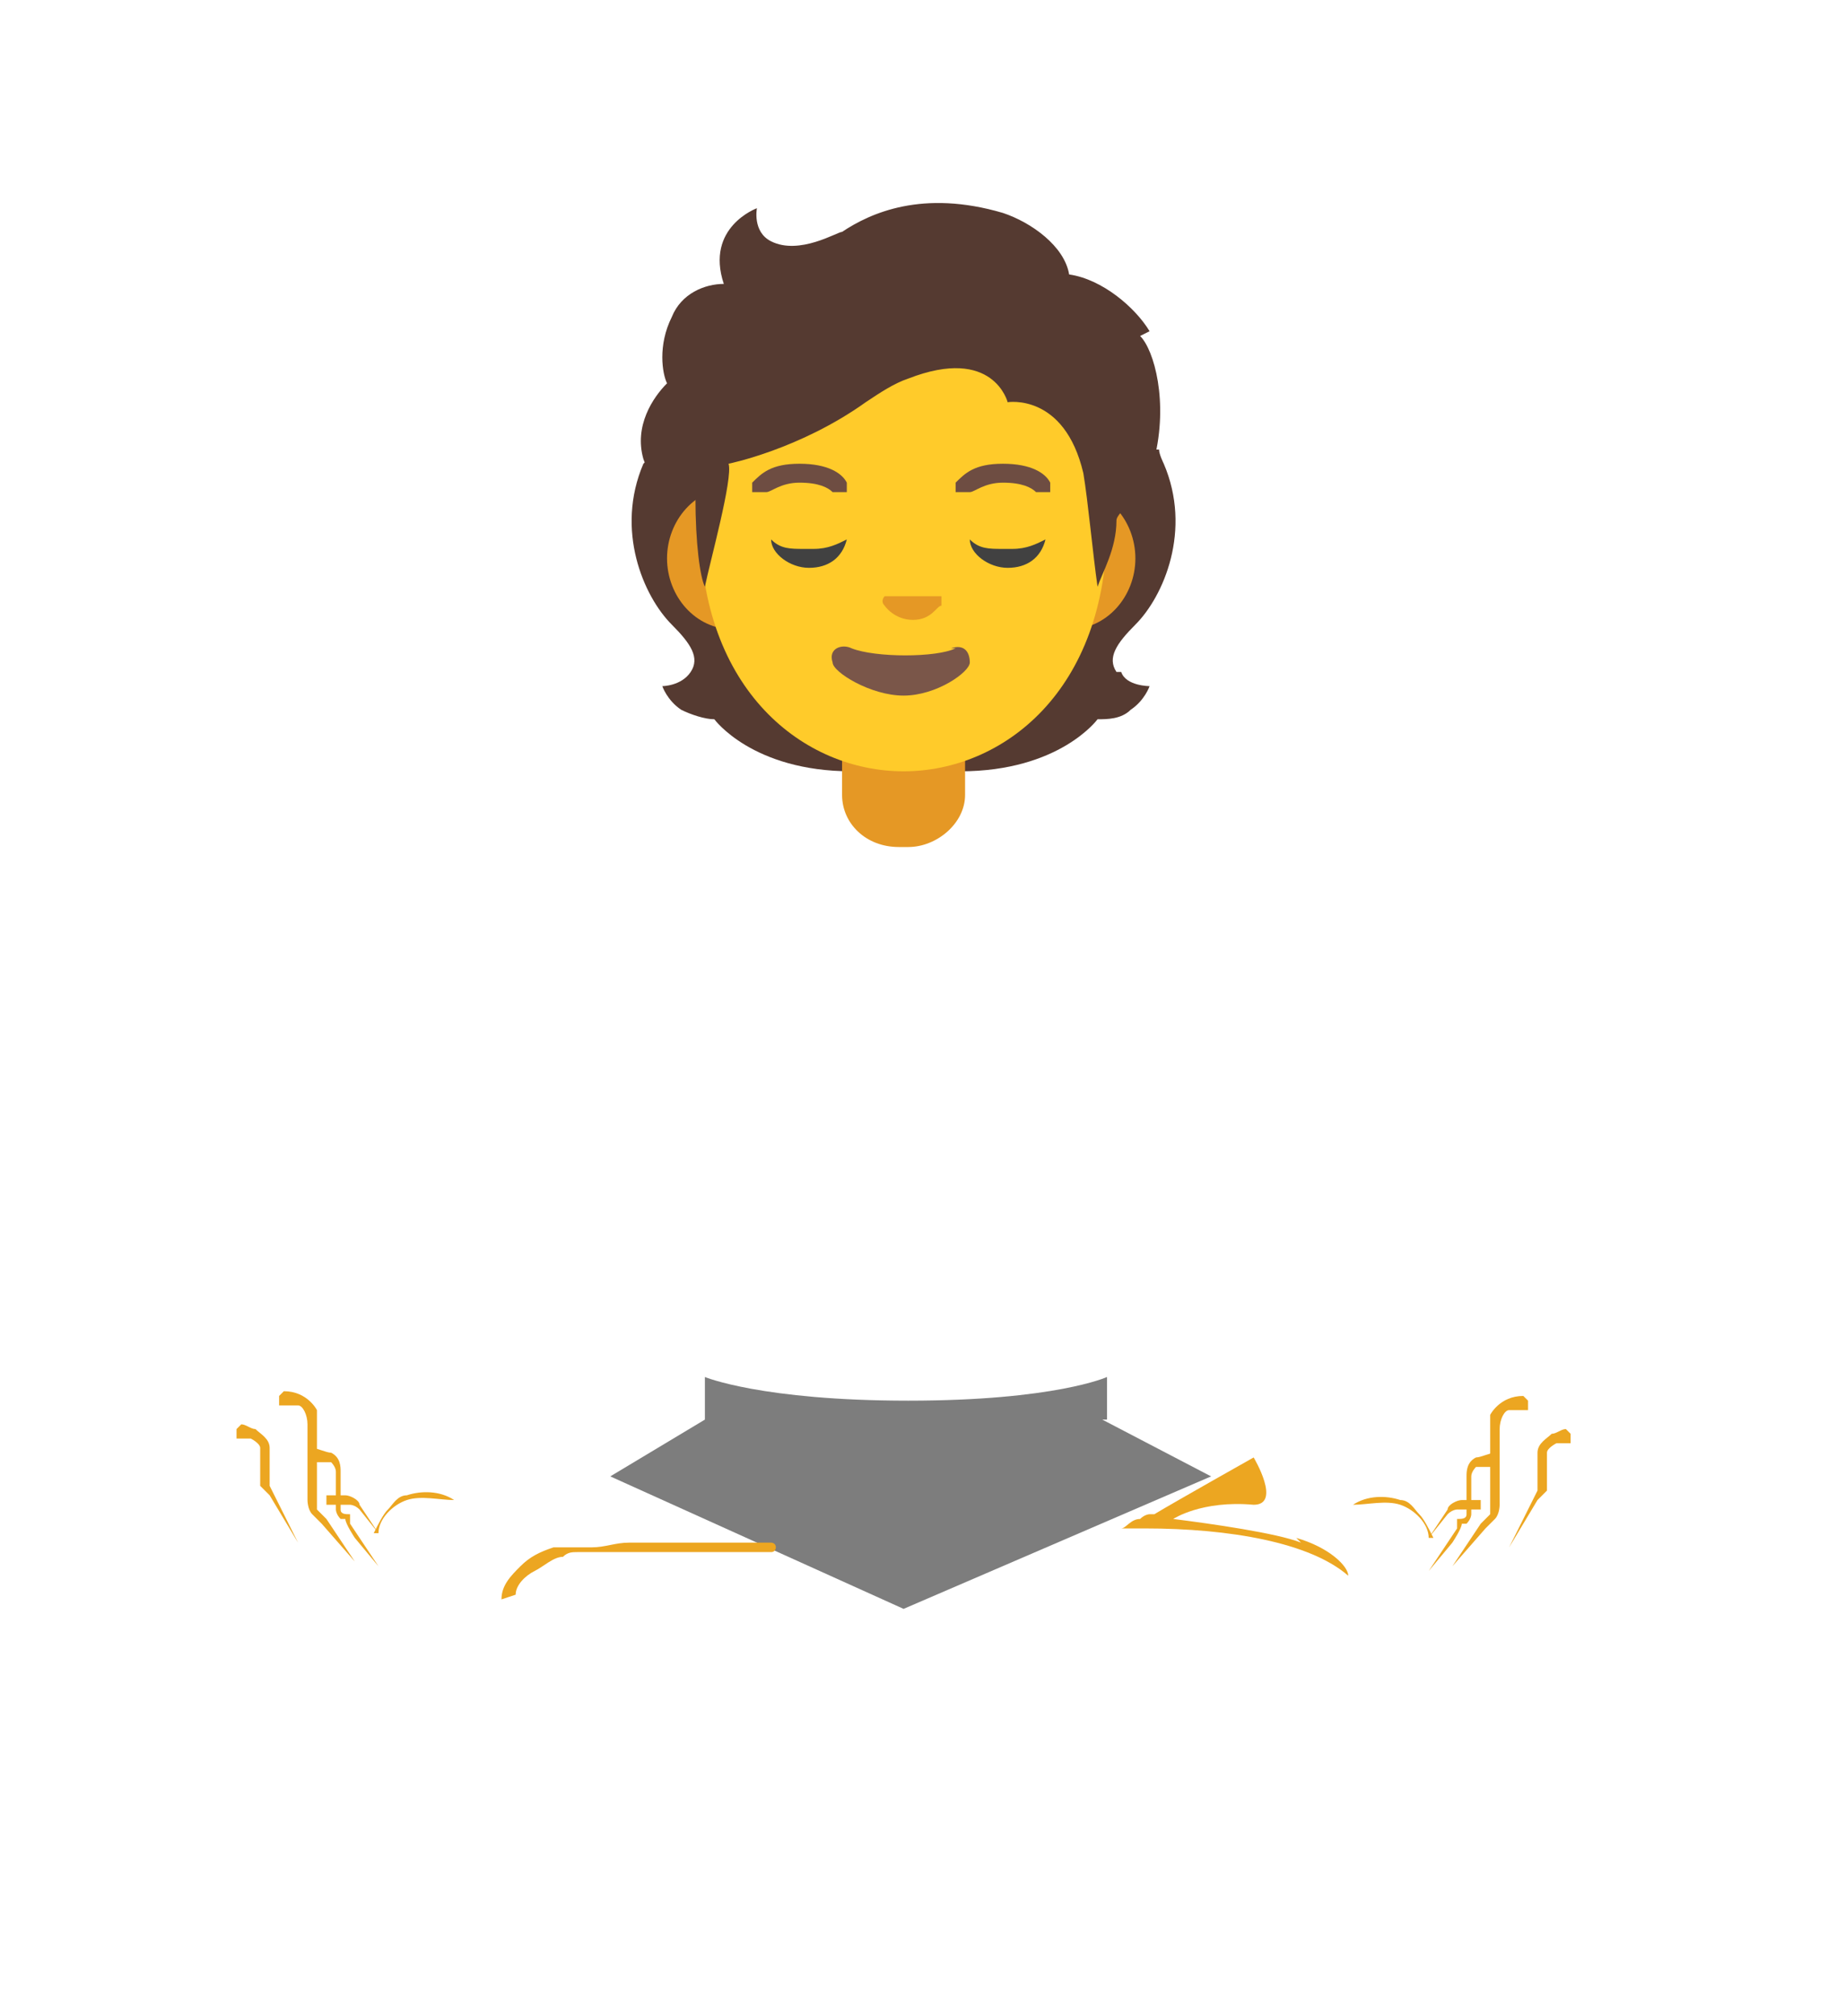 <?xml version="1.0" encoding="UTF-8"?>
<svg id="Layer_1" xmlns="http://www.w3.org/2000/svg" xmlns:xlink="http://www.w3.org/1999/xlink" version="1.1" viewBox="0 0 39 42.6">
  <!-- Generator: Adobe Illustrator 29.3.0, SVG Export Plug-In . SVG Version: 2.1.0 Build 146)  -->
  <defs>
    <style>
      .st0 {
        mask: url(#mask);
      }

      .st1 {
        filter: url(#luminosity-noclip);
      }

      .st2 {
        filter: url(#luminosity-noclip12);
      }

      .st3 {
        filter: url(#luminosity-noclip14);
      }

      .st4 {
        filter: url(#luminosity-noclip16);
      }

      .st5 {
        filter: url(#luminosity-noclip18);
      }

      .st6 {
        filter: url(#luminosity-noclip10);
      }

      .st7 {
        filter: url(#luminosity-noclip20);
      }

      .st8 {
        filter: url(#luminosity-noclip22);
      }

      .st9 {
        filter: url(#luminosity-noclip26);
      }

      .st10 {
        filter: url(#luminosity-noclip28);
      }

      .st11 {
        filter: url(#luminosity-noclip24);
      }

      .st12 {
        filter: url(#luminosity-noclip30);
      }

      .st13 {
        filter: url(#luminosity-noclip6);
      }

      .st14 {
        filter: url(#luminosity-noclip2);
      }

      .st15 {
        filter: url(#luminosity-noclip4);
      }

      .st16 {
        filter: url(#luminosity-noclip8);
      }

      .st17 {
        fill: #6e4d42;
      }

      .st18 {
        fill: url(#_É_πÌÚ_·ÂÁ_Ì_Á_Ë_1442);
      }

      .st18, .st19, .st20, .st21, .st22, .st23, .st24, .st25, .st26, .st27, .st28, .st29, .st30, .st31, .st32, .st33 {
        mix-blend-mode: multiply;
      }

      .st19 {
        fill: url(#_É_πÌÚ_·ÂÁ_Ì_Á_Ë_1444);
      }

      .st20 {
        fill: url(#_É_πÌÚ_·ÂÁ_Ì_Á_Ë_1435);
      }

      .st21 {
        fill: url(#_É_πÌÚ_·ÂÁ_Ì_Á_Ë_1434);
      }

      .st22 {
        fill: url(#_É_πÌÚ_·ÂÁ_Ì_Á_Ë_1433);
      }

      .st23 {
        fill: url(#_É_πÌÚ_·ÂÁ_Ì_Á_Ë_1225);
      }

      .st24 {
        fill: url(#_É_πÌÚ_·ÂÁ_Ì_Á_Ë_1227);
      }

      .st25 {
        fill: url(#_É_πÌÚ_·ÂÁ_Ì_Á_Ë_1228);
      }

      .st26 {
        fill: url(#_É_πÌÚ_·ÂÁ_Ì_Á_Ë_1229);
      }

      .st27 {
        fill: url(#_É_πÌÚ_·ÂÁ_Ì_Á_Ë_1226);
      }

      .st34 {
        mask: url(#mask-2);
      }

      .st35 {
        mask: url(#mask-3);
      }

      .st36 {
        mask: url(#mask-4);
      }

      .st37 {
        mask: url(#mask-5);
      }

      .st38 {
        mask: url(#mask-7);
      }

      .st39 {
        mask: url(#mask-6);
      }

      .st40 {
        mask: url(#mask-1);
      }

      .st41 {
        mask: url(#mask-9);
      }

      .st42 {
        mask: url(#mask-8);
      }

      .st43 {
        fill: #553a31;
      }

      .st44 {
        fill: #ffcb2a;
      }

      .st45 {
        fill: #7a5649;
      }

      .st46 {
        fill: #7d7d7d;
      }

      .st47 {
        fill: #eca621;
      }

      .st28 {
        fill: url(#_É_πÌÚ_·ÂÁ_Ì_Á_Ë_12281);
      }

      .st29 {
        fill: url(#_É_πÌÚ_·ÂÁ_Ì_Á_Ë_14331);
      }

      .st30 {
        fill: url(#_É_πÌÚ_·ÂÁ_Ì_Á_Ë_14341);
      }

      .st31 {
        fill: url(#_É_πÌÚ_·ÂÁ_Ì_Á_Ë_14351);
      }

      .st32 {
        fill: url(#_É_πÌÚ_·ÂÁ_Ì_Á_Ë_14441);
      }

      .st33 {
        fill: url(#_É_πÌÚ_·ÂÁ_Ì_Á_Ë_14421);
      }

      .st48 {
        fill: #414141;
      }

      .st49 {
        fill: #e59825;
      }

      .st50 {
        fill: url(#_É_πÌÚ_·ÂÁ_Ì_Á_Ë_791);
      }

      .st51 {
        fill: url(#_É_πÌÚ_·ÂÁ_Ì_Á_Ë_581);
      }

      .st52 {
        fill: url(#_É_πÌÚ_·ÂÁ_Ì_Á_Ë_601);
      }

      .st53 {
        fill: url(#_É_πÌÚ_·ÂÁ_Ì_Á_Ë_591);
      }

      .st54 {
        fill: url(#_É_πÌÚ_·ÂÁ_Ì_Á_Ë_511);
      }

      .st55 {
        fill: url(#_É_πÌÚ_·ÂÁ_Ì_Á_Ë_512);
      }

      .st56 {
        fill: url(#_É_πÌÚ_·ÂÁ_Ì_Á_Ë_507);
      }

      .st57 {
        fill: url(#_É_πÌÚ_·ÂÁ_Ì_Á_Ë_508);
      }

      .st58 {
        fill: url(#_É_πÌÚ_·ÂÁ_Ì_Á_Ë_509);
      }

      .st59 {
        fill: url(#_É_πÌÚ_·ÂÁ_Ì_Á_Ë_470);
      }

      .st60 {
        fill: url(#_É_πÌÚ_·ÂÁ_Ì_Á_Ë_60);
      }

      .st61 {
        fill: url(#_É_πÌÚ_·ÂÁ_Ì_Á_Ë_49);
      }

      .st62 {
        fill: url(#_É_πÌÚ_·ÂÁ_Ì_Á_Ë_48);
      }

      .st63 {
        fill: url(#_É_πÌÚ_·ÂÁ_Ì_Á_Ë_58);
      }

      .st64 {
        fill: url(#_É_πÌÚ_·ÂÁ_Ì_Á_Ë_59);
      }

      .st65 {
        fill: url(#_É_πÌÚ_·ÂÁ_Ì_Á_Ë_50);
      }

      .st66 {
        fill: url(#_É_πÌÚ_·ÂÁ_Ì_Á_Ë_52);
      }

      .st67 {
        fill: url(#_É_πÌÚ_·ÂÁ_Ì_Á_Ë_51);
      }

      .st68 {
        fill: url(#_É_πÌÚ_·ÂÁ_Ì_Á_Ë_5071);
      }

      .st69 {
        fill: url(#_É_πÌÚ_·ÂÁ_Ì_Á_Ë_4702);
      }

      .st70 {
        fill: url(#_É_πÌÚ_·ÂÁ_Ì_Á_Ë_4704);
      }

      .st71 {
        fill: url(#_É_πÌÚ_·ÂÁ_Ì_Á_Ë_4705);
      }

      .st72 {
        fill: url(#_É_πÌÚ_·ÂÁ_Ì_Á_Ë_4703);
      }

      .st73 {
        fill: url(#_É_πÌÚ_·ÂÁ_Ì_Á_Ë_4701);
      }

      .st74 {
        mask: url(#mask-31);
      }

      .st75 {
        mask: url(#mask-30);
      }

      .st76 {
        mask: url(#mask-10);
      }

      .st77 {
        mask: url(#mask-14);
      }

      .st78 {
        mask: url(#mask-18);
      }

      .st79 {
        mask: url(#mask-11);
      }

      .st80 {
        mask: url(#mask-16);
      }

      .st81 {
        mask: url(#mask-13);
      }

      .st82 {
        mask: url(#mask-19);
      }

      .st83 {
        mask: url(#mask-12);
      }

      .st84 {
        mask: url(#mask-17);
      }

      .st85 {
        mask: url(#mask-15);
      }

      .st86 {
        mask: url(#mask-22);
      }

      .st87 {
        mask: url(#mask-21);
      }

      .st88 {
        mask: url(#mask-20);
      }

      .st89 {
        mask: url(#mask-25);
      }

      .st90 {
        mask: url(#mask-24);
      }

      .st91 {
        mask: url(#mask-23);
      }

      .st92 {
        mask: url(#mask-28);
      }

      .st93 {
        mask: url(#mask-29);
      }

      .st94 {
        mask: url(#mask-26);
      }

      .st95 {
        mask: url(#mask-27);
      }
    </style>
    <linearGradient id="_É_πÌÚ_·ÂÁ_Ì_Á_Ë_470" data-name="É‡‰¥πÌÚ ·ÂÁ Ì‡Á‚Ë 470" x1="-23988.5" y1="26346.8" x2="-23988.5" y2="26475.7" gradientTransform="translate(-2223.9 -2450.8) rotate(-180) scale(0 0)" gradientUnits="userSpaceOnUse">
      <stop offset="0" stop-color="#fcb316"/>
      <stop offset=".5" stop-color="#ffcb2a"/>
    </linearGradient>
    <linearGradient id="_É_πÌÚ_·ÂÁ_Ì_Á_Ë_4701" data-name="É‡‰¥πÌÚ ·ÂÁ Ì‡Á‚Ë 470" x1="20199" y1="26346.8" x2="20199" y2="26475.7" gradientTransform="translate(-1882.8 -2450.8) scale(0)" xlink:href="#_É_πÌÚ_·ÂÁ_Ì_Á_Ë_470"/>
    <linearGradient id="_É_πÌÚ_·ÂÁ_Ì_Á_Ë_791" data-name="É‡‰¥πÌÚ ·ÂÁ Ì‡Á‚Ë 791" x1="20276.2" y1="26302.2" x2="20276.2" y2="26441.4" gradientTransform="translate(-1882.8 -2450.8) scale(0)" gradientUnits="userSpaceOnUse">
      <stop offset="0" stop-color="#f78c22"/>
      <stop offset="1" stop-color="#ed6e24"/>
    </linearGradient>
    <linearGradient id="_É_πÌÚ_·ÂÁ_Ì_Á_Ë_512" data-name="É‡‰¥πÌÚ ·ÂÁ Ì‡Á‚Ë 512" x1="20240.7" y1="26513" x2="20240.7" y2="26443.2" gradientTransform="translate(-1882.8 -2450.8) scale(0)" gradientUnits="userSpaceOnUse">
      <stop offset="0" stop-color="#fcb316"/>
      <stop offset=".4" stop-color="#ffcb2a"/>
    </linearGradient>
    <filter id="luminosity-noclip" x="6.9" y="31.4" width="4.1" height="2.2" color-interpolation-filters="sRGB" filterUnits="userSpaceOnUse">
      <feFlood flood-color="#fff" result="bg"/>
      <feBlend in="SourceGraphic" in2="bg"/>
    </filter>
    <filter id="luminosity-noclip1" x="6.9" y="-8490" width="4.1" height="32766" color-interpolation-filters="sRGB" filterUnits="userSpaceOnUse">
      <feFlood flood-color="#fff" result="bg"/>
      <feBlend in="SourceGraphic" in2="bg"/>
    </filter>
    <mask id="mask-1" x="6.9" y="-8490" width="4.1" height="32766" maskUnits="userSpaceOnUse"/>
    <linearGradient id="_É_πÌÚ_·ÂÁ_Ì_Á_Ë_1444" data-name="É‡‰¥πÌÚ ·ÂÁ Ì‡Á‚Ë 1444" x1="19933.5" y1="26687" x2="19947.8" y2="26705" gradientTransform="translate(-1884.8 -2452.9) rotate(-.5) scale(0)" gradientUnits="userSpaceOnUse">
      <stop offset="0" stop-color="#fff"/>
      <stop offset=".5" stop-color="#000"/>
    </linearGradient>
    <mask id="mask" x="6.9" y="31.4" width="4.1" height="2.2" maskUnits="userSpaceOnUse">
      <g class="st1">
        <g class="st40">
          <path class="st19" d="M11.1,31.4l-1.3,1.3-1.1.8s0,0,0,0h-.3c-.2,0-.3.1-.5.1s-.2,0-.3,0c-.2,0-.4-.1-.5-.3.3-.3.7-.6,1.1-.8.9-.4,1.9-.8,2.9-1.1h0Z"/>
        </g>
      </g>
    </mask>
    <linearGradient id="_É_πÌÚ_·ÂÁ_Ì_Á_Ë_4702" data-name="É‡‰¥πÌÚ ·ÂÁ Ì‡Á‚Ë 470" x1="19933.5" y1="26687" x2="19947.8" y2="26705" gradientTransform="translate(-1884.8 -2452.9) rotate(-.5) scale(0)" xlink:href="#_É_πÌÚ_·ÂÁ_Ì_Á_Ë_470"/>
    <linearGradient id="_É_πÌÚ_·ÂÁ_Ì_Á_Ë_511" data-name="É‡‰¥πÌÚ ·ÂÁ Ì‡Á‚Ë 511" x1="20195.2" y1="26485.3" x2="20414.1" y2="26485.3" gradientTransform="translate(-1882.8 -2450.8) scale(0)" gradientUnits="userSpaceOnUse">
      <stop offset=".8" stop-color="#ffcb2a"/>
      <stop offset="1" stop-color="#fcb316"/>
    </linearGradient>
    <filter id="luminosity-noclip2" x="9.5" y="30.9" width="10.8" height="4.6" color-interpolation-filters="sRGB" filterUnits="userSpaceOnUse">
      <feFlood flood-color="#fff" result="bg"/>
      <feBlend in="SourceGraphic" in2="bg"/>
    </filter>
    <filter id="luminosity-noclip3" x="9.5" y="-8490" width="10.8" height="32766" color-interpolation-filters="sRGB" filterUnits="userSpaceOnUse">
      <feFlood flood-color="#fff" result="bg"/>
      <feBlend in="SourceGraphic" in2="bg"/>
    </filter>
    <mask id="mask-3" x="9.5" y="-8490" width="10.8" height="32766" maskUnits="userSpaceOnUse"/>
    <linearGradient id="_É_πÌÚ_·ÂÁ_Ì_Á_Ë_14441" data-name="É‡‰¥πÌÚ ·ÂÁ Ì‡Á‚Ë 1444" x1="20231.6" y1="26483.1" x2="20222.8" y2="26499.6" gradientTransform="translate(-1882.8 -2450.8) scale(0)" xlink:href="#_É_πÌÚ_·ÂÁ_Ì_Á_Ë_1444"/>
    <mask id="mask-2" x="9.5" y="30.9" width="10.8" height="4.6" maskUnits="userSpaceOnUse">
      <g class="st14">
        <g class="st35">
          <path class="st32" d="M20.3,34.8c-.8.2-1.6.5-2.5.7-.4-.2-.7-.3-1.1-.5-1.3-.6-2.5-1.4-3.4-1.9h0c-.3-.2-.6-.4-.9-.6-.5-.3-.7-.3-.9-.3s-.1,0-.2,0h-.2c-.1,0-.3,0-.5,0s0,0-.2,0c-.3,0-.6-.1-.9-.3,1.2-.4,2.4-.8,3.3-1,.1,0,.2.1.3.2.2.1.6.3.9.5.9.5,2.1,1.3,3.4,1.9.9.4,1.8.8,2.8,1.2h0Z"/>
        </g>
      </g>
    </mask>
    <linearGradient id="_É_πÌÚ_·ÂÁ_Ì_Á_Ë_4703" data-name="É‡‰¥πÌÚ ·ÂÁ Ì‡Á‚Ë 470" x1="20231.6" y1="26483.1" x2="20222.8" y2="26499.6" gradientTransform="translate(-1882.8 -2450.8) scale(0)" xlink:href="#_É_πÌÚ_·ÂÁ_Ì_Á_Ë_470"/>
    <linearGradient id="_É_πÌÚ_·ÂÁ_Ì_Á_Ë_509" data-name="É‡‰¥πÌÚ ·ÂÁ Ì‡Á‚Ë 509" x1="20409.6" y1="26506" x2="20207" y2="26462.9" gradientTransform="translate(-1882.8 -2450.8) scale(0)" gradientUnits="userSpaceOnUse">
      <stop offset="0" stop-color="#fcb316"/>
      <stop offset=".3" stop-color="#ffcb2a"/>
    </linearGradient>
    <linearGradient id="_É_πÌÚ_·ÂÁ_Ì_Á_Ë_508" data-name="É‡‰¥πÌÚ ·ÂÁ Ì‡Á‚Ë 508" x1="20321.6" y1="26474.4" x2="20316.3" y2="26439.8" gradientTransform="translate(-1882.8 -2450.8) scale(0)" gradientUnits="userSpaceOnUse">
      <stop offset="0" stop-color="#fcb316"/>
      <stop offset=".7" stop-color="#ffcb2a"/>
    </linearGradient>
    <linearGradient id="_É_πÌÚ_·ÂÁ_Ì_Á_Ë_4704" data-name="É‡‰¥πÌÚ ·ÂÁ Ì‡Á‚Ë 470" x1="20418" y1="26472.3" x2="20388.4" y2="26452" gradientTransform="translate(-1882.8 -2450.8) scale(0)" xlink:href="#_É_πÌÚ_·ÂÁ_Ì_Á_Ë_470"/>
    <filter id="luminosity-noclip4" x="29.1" y="30.8" width="2.4" height="1.6" color-interpolation-filters="sRGB" filterUnits="userSpaceOnUse">
      <feFlood flood-color="#fff" result="bg"/>
      <feBlend in="SourceGraphic" in2="bg"/>
    </filter>
    <filter id="luminosity-noclip5" x="29.1" y="-8490" width="2.4" height="32766" color-interpolation-filters="sRGB" filterUnits="userSpaceOnUse">
      <feFlood flood-color="#fff" result="bg"/>
      <feBlend in="SourceGraphic" in2="bg"/>
    </filter>
    <mask id="mask-5" x="29.1" y="-8490" width="2.4" height="32766" maskUnits="userSpaceOnUse"/>
    <linearGradient id="_É_πÌÚ_·ÂÁ_Ì_Á_Ë_1442" data-name="É‡‰¥πÌÚ ·ÂÁ Ì‡Á‚Ë 1442" x1="20399.6" y1="26467.3" x2="20394.9" y2="26459.7" gradientTransform="translate(-1882.8 -2450.8) scale(0)" gradientUnits="userSpaceOnUse">
      <stop offset="0" stop-color="#fff"/>
      <stop offset="1" stop-color="#000"/>
    </linearGradient>
    <mask id="mask-4" x="29.1" y="30.8" width="2.4" height="1.6" maskUnits="userSpaceOnUse">
      <g class="st15">
        <g class="st37">
          <path class="st18" d="M29.1,31.7s1-1,2.4-.9c0,0-.6,0-.5,1,0,0-.4-.4-1,.6,0,0-.3-.9-.9-.7Z"/>
        </g>
      </g>
    </mask>
    <linearGradient id="_É_πÌÚ_·ÂÁ_Ì_Á_Ë_507" data-name="É‡‰¥πÌÚ ·ÂÁ Ì‡Á‚Ë 507" x1="20399.6" y1="26467.3" x2="20394.9" y2="26459.7" gradientTransform="translate(-1882.8 -2450.8) scale(0)" gradientUnits="userSpaceOnUse">
      <stop offset="0" stop-color="#fcb316"/>
      <stop offset="1" stop-color="#ffcb2a"/>
    </linearGradient>
    <linearGradient id="_É_πÌÚ_·ÂÁ_Ì_Á_Ë_4705" data-name="É‡‰¥πÌÚ ·ÂÁ Ì‡Á‚Ë 470" x1="20132.4" y1="26467.7" x2="20174.7" y2="26451.2" gradientTransform="translate(-1882.8 -2450.8) scale(0)" xlink:href="#_É_πÌÚ_·ÂÁ_Ì_Á_Ë_470"/>
    <filter id="luminosity-noclip6" x="6.7" y="30.7" width="2.4" height="1.6" color-interpolation-filters="sRGB" filterUnits="userSpaceOnUse">
      <feFlood flood-color="#fff" result="bg"/>
      <feBlend in="SourceGraphic" in2="bg"/>
    </filter>
    <filter id="luminosity-noclip7" x="6.7" y="-8490" width="2.4" height="32766" color-interpolation-filters="sRGB" filterUnits="userSpaceOnUse">
      <feFlood flood-color="#fff" result="bg"/>
      <feBlend in="SourceGraphic" in2="bg"/>
    </filter>
    <mask id="mask-7" x="6.7" y="-8490" width="2.4" height="32766" maskUnits="userSpaceOnUse"/>
    <linearGradient id="_É_πÌÚ_·ÂÁ_Ì_Á_Ë_14421" data-name="É‡‰¥πÌÚ ·ÂÁ Ì‡Á‚Ë 1442" x1="20152.2" y1="26465.3" x2="20158.6" y2="26457.4" xlink:href="#_É_πÌÚ_·ÂÁ_Ì_Á_Ë_1442"/>
    <mask id="mask-6" x="6.7" y="30.7" width="2.4" height="1.6" maskUnits="userSpaceOnUse">
      <g class="st13">
        <g class="st38">
          <path class="st33" d="M9.1,31.6s-1-1-2.4-.9c0,0,.6,0,.5,1,0,0,.4-.4,1,.6,0,0,.3-.9.9-.7Z"/>
        </g>
      </g>
    </mask>
    <linearGradient id="_É_πÌÚ_·ÂÁ_Ì_Á_Ë_5071" data-name="É‡‰¥πÌÚ ·ÂÁ Ì‡Á‚Ë 507" x1="20152.2" y1="26465.3" x2="20158.6" y2="26457.4" xlink:href="#_É_πÌÚ_·ÂÁ_Ì_Á_Ë_507"/>
    <filter id="luminosity-noclip8" x="19.1" y="14.7" width="4.1" height="1.5" color-interpolation-filters="sRGB" filterUnits="userSpaceOnUse">
      <feFlood flood-color="#fff" result="bg"/>
      <feBlend in="SourceGraphic" in2="bg"/>
    </filter>
    <filter id="luminosity-noclip9" x="19.1" y="-8490" width="4.1" height="32766" color-interpolation-filters="sRGB" filterUnits="userSpaceOnUse">
      <feFlood flood-color="#fff" result="bg"/>
      <feBlend in="SourceGraphic" in2="bg"/>
    </filter>
    <mask id="mask-9" x="19.1" y="-8490" width="4.1" height="32766" maskUnits="userSpaceOnUse"/>
    <radialGradient id="_É_πÌÚ_·ÂÁ_Ì_Á_Ë_1434" data-name="É‡‰¥πÌÚ ·ÂÁ Ì‡Á‚Ë 1434" cx="20332.5" cy="-45272.2" fx="20332.5" fy="-45272.2" r="32.5" gradientTransform="translate(-1886.2 -2072.6) scale(0 0)" gradientUnits="userSpaceOnUse">
      <stop offset=".7" stop-color="#000"/>
      <stop offset="1" stop-color="#fff"/>
    </radialGradient>
    <mask id="mask-8" x="19.1" y="14.7" width="4.1" height="1.5" maskUnits="userSpaceOnUse">
      <g class="st16">
        <g class="st41">
          <path class="st21" d="M19.1,16.2v-1.2l3.7-.3.3.4s-.8,1.1-2.9,1.1h-1.2Z"/>
        </g>
      </g>
    </mask>
    <radialGradient id="_É_πÌÚ_·ÂÁ_Ì_Á_Ë_59" data-name="É‡‰¥πÌÚ ·ÂÁ Ì‡Á‚Ë 59" cx="20332.5" cy="-45272.2" fx="20332.5" fy="-45272.2" r="32.5" gradientTransform="translate(-1886.2 -2072.6) scale(0 0)" gradientUnits="userSpaceOnUse">
      <stop offset=".7" stop-color="#6e4d42"/>
      <stop offset="1" stop-color="#6e4d42"/>
    </radialGradient>
    <filter id="luminosity-noclip10" x="23" y="13.4" width="1.3" height="1.3" color-interpolation-filters="sRGB" filterUnits="userSpaceOnUse">
      <feFlood flood-color="#fff" result="bg"/>
      <feBlend in="SourceGraphic" in2="bg"/>
    </filter>
    <filter id="luminosity-noclip11" x="23" y="-8490" width="1.3" height="32766" color-interpolation-filters="sRGB" filterUnits="userSpaceOnUse">
      <feFlood flood-color="#fff" result="bg"/>
      <feBlend in="SourceGraphic" in2="bg"/>
    </filter>
    <mask id="mask-11" x="23" y="-8490" width="1.3" height="32766" maskUnits="userSpaceOnUse"/>
    <radialGradient id="_É_πÌÚ_·ÂÁ_Ì_Á_Ë_1433" data-name="É‡‰¥πÌÚ ·ÂÁ Ì‡Á‚Ë 1433" cx="-12208.5" cy="44254.3" fx="-12208.5" fy="44254.3" r="9.6" gradientTransform="translate(-2318 -2289.3) rotate(154.9) scale(0 0) skewX(0)" gradientUnits="userSpaceOnUse">
      <stop offset=".7" stop-color="#fff"/>
      <stop offset="1" stop-color="#000"/>
    </radialGradient>
    <mask id="mask-10" x="23" y="13.4" width="1.3" height="1.3" maskUnits="userSpaceOnUse">
      <g class="st6">
        <g class="st79">
          <path class="st22" d="M23.2,14.6c-.6-.8.7-1.2.7-1.2-.2.3-.3.5-.2.7.2.3.6.3.6.3,0,0-.6.6-1.1.1Z"/>
        </g>
      </g>
    </mask>
    <radialGradient id="_É_πÌÚ_·ÂÁ_Ì_Á_Ë_58" data-name="É‡‰¥πÌÚ ·ÂÁ Ì‡Á‚Ë 58" cx="-12208.5" cy="44254.3" fx="-12208.5" fy="44254.3" r="9.6" gradientTransform="translate(-2318 -2289.3) rotate(154.9) scale(0 0) skewX(0)" gradientUnits="userSpaceOnUse">
      <stop offset=".7" stop-color="#6e4d42"/>
      <stop offset="1" stop-color="#6e4d42"/>
    </radialGradient>
    <filter id="luminosity-noclip12" x="21.8" y="9.7" width="3" height="4.1" color-interpolation-filters="sRGB" filterUnits="userSpaceOnUse">
      <feFlood flood-color="#fff" result="bg"/>
      <feBlend in="SourceGraphic" in2="bg"/>
    </filter>
    <filter id="luminosity-noclip13" x="21.8" y="-8490" width="3" height="32766" color-interpolation-filters="sRGB" filterUnits="userSpaceOnUse">
      <feFlood flood-color="#fff" result="bg"/>
      <feBlend in="SourceGraphic" in2="bg"/>
    </filter>
    <mask id="mask-13" x="21.8" y="-8490" width="3" height="32766" maskUnits="userSpaceOnUse"/>
    <radialGradient id="_É_πÌÚ_·ÂÁ_Ì_Á_Ë_1435" data-name="É‡‰¥πÌÚ ·ÂÁ Ì‡Á‚Ë 1435" cx="-27134.2" cy="-21901" fx="-27134.2" fy="-21901" r="42.2" gradientTransform="translate(-1874.4 -2398.6) rotate(-94.3) scale(0 0) skewX(0)" gradientUnits="userSpaceOnUse">
      <stop offset=".7" stop-color="#000"/>
      <stop offset="1" stop-color="#fff"/>
    </radialGradient>
    <mask id="mask-12" x="21.8" y="9.7" width="3" height="4.1" maskUnits="userSpaceOnUse">
      <g class="st2">
        <g class="st81">
          <path class="st20" d="M24.7,9.8c.6,1.3,0,2.7-.6,3.3,0,0-.4.4-.5.6,0,0-1.2-1.7-1.6-2.8,0-.2-.1-.4-.2-.6,0-.2,0-.4.1-.5.1-.2,2.6-.2,2.6-.2,0,0,0,.1,0,.1Z"/>
        </g>
      </g>
    </mask>
    <radialGradient id="_É_πÌÚ_·ÂÁ_Ì_Á_Ë_60" data-name="É‡‰¥πÌÚ ·ÂÁ Ì‡Á‚Ë 60" cx="-27134.2" cy="-21901" fx="-27134.2" fy="-21901" r="42.2" gradientTransform="translate(-1874.4 -2398.6) rotate(-94.3) scale(0 0) skewX(0)" gradientUnits="userSpaceOnUse">
      <stop offset=".7" stop-color="#6e4d42"/>
      <stop offset="1" stop-color="#6e4d42"/>
    </radialGradient>
    <filter id="luminosity-noclip14" x="13.3" y="9.7" width="3" height="4.1" color-interpolation-filters="sRGB" filterUnits="userSpaceOnUse">
      <feFlood flood-color="#fff" result="bg"/>
      <feBlend in="SourceGraphic" in2="bg"/>
    </filter>
    <filter id="luminosity-noclip15" x="13.3" y="-8490" width="3" height="32766" color-interpolation-filters="sRGB" filterUnits="userSpaceOnUse">
      <feFlood flood-color="#fff" result="bg"/>
      <feBlend in="SourceGraphic" in2="bg"/>
    </filter>
    <mask id="mask-15" x="13.3" y="-8490" width="3" height="32766" maskUnits="userSpaceOnUse"/>
    <radialGradient id="_É_πÌÚ_·ÂÁ_Ì_Á_Ë_14351" data-name="É‡‰¥πÌÚ ·ÂÁ Ì‡Á‚Ë 1435" cx="-23872.7" cy="31485.9" fx="-23872.7" fy="31485.9" r="42.2" gradientTransform="translate(-2269.1 -2403.3) rotate(-85.7) scale(0 0) skewX(0)" xlink:href="#_É_πÌÚ_·ÂÁ_Ì_Á_Ë_1435"/>
    <mask id="mask-14" x="13.3" y="9.7" width="3" height="4.1" maskUnits="userSpaceOnUse">
      <g class="st3">
        <g class="st85">
          <path class="st31" d="M13.6,9.8c-.6,1.3,0,2.7.6,3.3,0,0,.4.4.5.6,0,0,1.2-1.7,1.6-2.8,0-.2.1-.4.2-.6,0-.2,0-.4-.1-.5-.1-.2-.3-.1-.4-.1-.4,0-2,0-2.1,0,0,0,0,.1,0,.1Z"/>
        </g>
      </g>
    </mask>
    <radialGradient id="_É_πÌÚ_·ÂÁ_Ì_Á_Ë_601" data-name="É‡‰¥πÌÚ ·ÂÁ Ì‡Á‚Ë 60" cx="-23872.7" cy="31485.9" fx="-23872.7" fy="31485.9" r="42.2" gradientTransform="translate(-2269.1 -2403.3) rotate(-85.7) scale(0 0) skewX(0)" xlink:href="#_É_πÌÚ_·ÂÁ_Ì_Á_Ë_60"/>
    <filter id="luminosity-noclip16" x="15" y="14.7" width="4.1" height="1.5" color-interpolation-filters="sRGB" filterUnits="userSpaceOnUse">
      <feFlood flood-color="#fff" result="bg"/>
      <feBlend in="SourceGraphic" in2="bg"/>
    </filter>
    <filter id="luminosity-noclip17" x="15" y="-8490" width="4.1" height="32766" color-interpolation-filters="sRGB" filterUnits="userSpaceOnUse">
      <feFlood flood-color="#fff" result="bg"/>
      <feBlend in="SourceGraphic" in2="bg"/>
    </filter>
    <mask id="mask-17" x="15" y="-8490" width="4.1" height="32766" maskUnits="userSpaceOnUse"/>
    <radialGradient id="_É_πÌÚ_·ÂÁ_Ì_Á_Ë_14341" data-name="É‡‰¥πÌÚ ·ÂÁ Ì‡Á‚Ë 1434" cx="-24302.1" fx="-24302.1" r="32.5" gradientTransform="translate(-2262.3 -2072.6) rotate(-180) scale(0 0)" xlink:href="#_É_πÌÚ_·ÂÁ_Ì_Á_Ë_1434"/>
    <mask id="mask-16" x="15" y="14.7" width="4.1" height="1.5" maskUnits="userSpaceOnUse">
      <g class="st4">
        <g class="st84">
          <path class="st30" d="M19.1,16.2v-1.2l-3.7-.3-.3.4s.8,1.1,2.9,1.1h1.2Z"/>
        </g>
      </g>
    </mask>
    <radialGradient id="_É_πÌÚ_·ÂÁ_Ì_Á_Ë_591" data-name="É‡‰¥πÌÚ ·ÂÁ Ì‡Á‚Ë 59" cx="-24302.1" fx="-24302.1" r="32.5" gradientTransform="translate(-2262.3 -2072.6) rotate(-180) scale(0 0)" xlink:href="#_É_πÌÚ_·ÂÁ_Ì_Á_Ë_59"/>
    <filter id="luminosity-noclip18" x="13.9" y="13.4" width="1.3" height="1.3" color-interpolation-filters="sRGB" filterUnits="userSpaceOnUse">
      <feFlood flood-color="#fff" result="bg"/>
      <feBlend in="SourceGraphic" in2="bg"/>
    </filter>
    <filter id="luminosity-noclip19" x="13.9" y="-8490" width="1.3" height="32766" color-interpolation-filters="sRGB" filterUnits="userSpaceOnUse">
      <feFlood flood-color="#fff" result="bg"/>
      <feBlend in="SourceGraphic" in2="bg"/>
    </filter>
    <mask id="mask-19" x="13.9" y="-8490" width="1.3" height="32766" maskUnits="userSpaceOnUse"/>
    <radialGradient id="_É_πÌÚ_·ÂÁ_Ì_Á_Ë_14331" data-name="É‡‰¥πÌÚ ·ÂÁ Ì‡Á‚Ë 1433" cx="28151.3" cy="18789.6" fx="28151.3" fy="18789.6" r="9.6" gradientTransform="translate(-1821.6 -2287.3) rotate(25.1) scale(0 0) skewX(0)" xlink:href="#_É_πÌÚ_·ÂÁ_Ì_Á_Ë_1433"/>
    <mask id="mask-18" x="13.9" y="13.4" width="1.3" height="1.3" maskUnits="userSpaceOnUse">
      <g class="st5">
        <g class="st82">
          <path class="st29" d="M15.1,14.6c.6-.8-.7-1.2-.7-1.2.2.3.3.5.2.7-.2.3-.6.3-.6.3,0,0,.6.6,1.1.1Z"/>
        </g>
      </g>
    </mask>
    <radialGradient id="_É_πÌÚ_·ÂÁ_Ì_Á_Ë_581" data-name="É‡‰¥πÌÚ ·ÂÁ Ì‡Á‚Ë 58" cx="28151.3" cy="18789.6" fx="28151.3" fy="18789.6" r="9.6" gradientTransform="translate(-1821.6 -2287.3) rotate(25.1) scale(0 0) skewX(0)" xlink:href="#_É_πÌÚ_·ÂÁ_Ì_Á_Ë_58"/>
    <filter id="luminosity-noclip20" x="22.2" y="5.9" width="2.6" height="5.1" color-interpolation-filters="sRGB" filterUnits="userSpaceOnUse">
      <feFlood flood-color="#fff" result="bg"/>
      <feBlend in="SourceGraphic" in2="bg"/>
    </filter>
    <filter id="luminosity-noclip21" x="22.2" y="-8490" width="2.6" height="32766" color-interpolation-filters="sRGB" filterUnits="userSpaceOnUse">
      <feFlood flood-color="#fff" result="bg"/>
      <feBlend in="SourceGraphic" in2="bg"/>
    </filter>
    <mask id="mask-21" x="22.2" y="-8490" width="2.6" height="32766" maskUnits="userSpaceOnUse"/>
    <radialGradient id="_É_πÌÚ_·ÂÁ_Ì_Á_Ë_1228" data-name="É‡‰¥πÌÚ ·ÂÁ Ì‡Á‚Ë 1228" cx="27279.1" cy="-16183" fx="27279.1" fy="-16183" r="49.5" gradientTransform="translate(-1835.5 -2077.6) rotate(72.1) scale(0 0) skewX(0)" gradientUnits="userSpaceOnUse">
      <stop offset=".7" stop-color="#000"/>
      <stop offset="1" stop-color="#fff"/>
    </radialGradient>
    <mask id="mask-20" x="22.2" y="5.9" width="2.6" height="5.1" maskUnits="userSpaceOnUse">
      <g class="st7">
        <g class="st87">
          <path class="st25" d="M23.8,11c0-.2.6-.5.8-1.3,0,0,0-.2,0-.3.2-1.1-.2-2-.4-2.3-.3-.4-.9-1-1.5-1.1,0,0-.1,0-.2,0,0,0,0,.3,0,.5-.1.3-.4.4-.4.4,1.6,1.6,1.5,2.9,1.7,4.3Z"/>
        </g>
      </g>
    </mask>
    <radialGradient id="_É_πÌÚ_·ÂÁ_Ì_Á_Ë_51" data-name="É‡‰¥πÌÚ ·ÂÁ Ì‡Á‚Ë 51" cx="27279.1" cy="-16183" fx="27279.1" fy="-16183" r="49.5" gradientTransform="translate(-1835.5 -2077.6) rotate(72.1) scale(0 0) skewX(0)" gradientUnits="userSpaceOnUse">
      <stop offset=".7" stop-color="#6e4d42"/>
      <stop offset="1" stop-color="#6e4d42"/>
    </radialGradient>
    <filter id="luminosity-noclip22" x="15.8" y="4.4" width="2.4" height="1.8" color-interpolation-filters="sRGB" filterUnits="userSpaceOnUse">
      <feFlood flood-color="#fff" result="bg"/>
      <feBlend in="SourceGraphic" in2="bg"/>
    </filter>
    <filter id="luminosity-noclip23" x="15.8" y="-8490" width="2.4" height="32766" color-interpolation-filters="sRGB" filterUnits="userSpaceOnUse">
      <feFlood flood-color="#fff" result="bg"/>
      <feBlend in="SourceGraphic" in2="bg"/>
    </filter>
    <mask id="mask-23" x="15.8" y="-8490" width="2.4" height="32766" maskUnits="userSpaceOnUse"/>
    <radialGradient id="_É_πÌÚ_·ÂÁ_Ì_Á_Ë_1229" data-name="É‡‰¥πÌÚ ·ÂÁ Ì‡Á‚Ë 1229" cx="28736.1" cy="11265.9" fx="28736.1" fy="11265.9" r="13" gradientTransform="translate(-1765.2 -2372.8) rotate(28.2) scale(0 .1) skewX(0)" gradientUnits="userSpaceOnUse">
      <stop offset=".6" stop-color="#fff"/>
      <stop offset="1" stop-color="#000"/>
    </radialGradient>
    <mask id="mask-22" x="15.8" y="4.4" width="2.4" height="1.8" maskUnits="userSpaceOnUse">
      <g class="st8">
        <g class="st91">
          <path class="st26" d="M18.2,4.7c-.1,0-.3.1-.4.2-.1,0-.9.5-1.5.2-.3-.2-.3-.7-.3-.7-.2.2-.6,1.7.8,1.8.6,0,1-.5,1.2-.9,0-.2.2-.4.2-.5Z"/>
        </g>
      </g>
    </mask>
    <radialGradient id="_É_πÌÚ_·ÂÁ_Ì_Á_Ë_52" data-name="É‡‰¥πÌÚ ·ÂÁ Ì‡Á‚Ë 52" cx="28736.1" cy="11265.9" fx="28736.1" fy="11265.9" r="13" gradientTransform="translate(-1765.2 -2372.8) rotate(28.2) scale(0 .1) skewX(0)" gradientUnits="userSpaceOnUse">
      <stop offset=".6" stop-color="#6e4d42"/>
      <stop offset="1" stop-color="#6e4d42"/>
    </radialGradient>
    <filter id="luminosity-noclip24" x="18.5" y="4.3" width="4.2" height="2.5" color-interpolation-filters="sRGB" filterUnits="userSpaceOnUse">
      <feFlood flood-color="#fff" result="bg"/>
      <feBlend in="SourceGraphic" in2="bg"/>
    </filter>
    <filter id="luminosity-noclip25" x="18.5" y="-8490" width="4.2" height="32766" color-interpolation-filters="sRGB" filterUnits="userSpaceOnUse">
      <feFlood flood-color="#fff" result="bg"/>
      <feBlend in="SourceGraphic" in2="bg"/>
    </filter>
    <mask id="mask-25" x="18.5" y="-8490" width="4.2" height="32766" maskUnits="userSpaceOnUse"/>
    <radialGradient id="_É_πÌÚ_·ÂÁ_Ì_Á_Ë_12281" data-name="É‡‰¥πÌÚ ·ÂÁ Ì‡Á‚Ë 1228" cx="-31032.2" cy="-20068.5" fx="-31032.2" fy="-20068.5" r="39.9" gradientTransform="translate(-2296.7 -2135.1) rotate(-157.2) scale(0 0) skewX(.2)" xlink:href="#_É_πÌÚ_·ÂÁ_Ì_Á_Ë_1228"/>
    <mask id="mask-24" x="18.5" y="4.3" width="4.2" height="2.5" maskUnits="userSpaceOnUse">
      <g class="st11">
        <g class="st89">
          <path class="st28" d="M21.1,4.5c1,.3,1.4.7,1.6,1.4,0,.2,0,2-3.3,0-1.3-.7-.9-1.2-.8-1.3.6-.2,1.4-.4,2.5,0Z"/>
        </g>
      </g>
    </mask>
    <radialGradient id="_É_πÌÚ_·ÂÁ_Ì_Á_Ë_511" data-name="É‡‰¥πÌÚ ·ÂÁ Ì‡Á‚Ë 51" cx="-31032.2" cy="-20068.5" fx="-31032.2" fy="-20068.5" r="39.9" gradientTransform="translate(-2296.7 -2135.1) rotate(-157.2) scale(0 0) skewX(.2)" xlink:href="#_É_πÌÚ_·ÂÁ_Ì_Á_Ë_51"/>
    <filter id="luminosity-noclip26" x="15.2" y="4.4" width="1.1" height="1.8" color-interpolation-filters="sRGB" filterUnits="userSpaceOnUse">
      <feFlood flood-color="#fff" result="bg"/>
      <feBlend in="SourceGraphic" in2="bg"/>
    </filter>
    <filter id="luminosity-noclip27" x="15.2" y="-8490" width="1.1" height="32766" color-interpolation-filters="sRGB" filterUnits="userSpaceOnUse">
      <feFlood flood-color="#fff" result="bg"/>
      <feBlend in="SourceGraphic" in2="bg"/>
    </filter>
    <mask id="mask-27" x="15.2" y="-8490" width="1.1" height="32766" maskUnits="userSpaceOnUse"/>
    <radialGradient id="_É_πÌÚ_·ÂÁ_Ì_Á_Ë_1227" data-name="É‡‰¥πÌÚ ·ÂÁ Ì‡Á‚Ë 1227" cx="20248" cy="21905.6" fx="20248" fy="21905.6" r="11.9" gradientTransform="translate(-1882.8 -2507.2) scale(0 .1)" gradientUnits="userSpaceOnUse">
      <stop offset=".7" stop-color="#000"/>
      <stop offset="1" stop-color="#fff"/>
    </radialGradient>
    <mask id="mask-26" x="15.2" y="4.4" width="1.1" height="1.8" maskUnits="userSpaceOnUse">
      <g class="st9">
        <g class="st95">
          <path class="st24" d="M16,4.4s0,0,0,0c-.1,0-1.1.5-.7,1.6l1,.2c-.9-.9-.3-1.8-.3-1.8h0Z"/>
        </g>
      </g>
    </mask>
    <radialGradient id="_É_πÌÚ_·ÂÁ_Ì_Á_Ë_50" data-name="É‡‰¥πÌÚ ·ÂÁ Ì‡Á‚Ë 50" cx="20248" cy="21905.6" fx="20248" fy="21905.6" r="11.9" gradientTransform="translate(-1882.8 -2507.2) scale(0 .1)" gradientUnits="userSpaceOnUse">
      <stop offset=".7" stop-color="#6e4d42"/>
      <stop offset="1" stop-color="#6e4d42"/>
    </radialGradient>
    <filter id="luminosity-noclip28" x="13.9" y="6" width="2" height="2.1" color-interpolation-filters="sRGB" filterUnits="userSpaceOnUse">
      <feFlood flood-color="#fff" result="bg"/>
      <feBlend in="SourceGraphic" in2="bg"/>
    </filter>
    <filter id="luminosity-noclip29" x="13.9" y="-8490" width="2" height="32766" color-interpolation-filters="sRGB" filterUnits="userSpaceOnUse">
      <feFlood flood-color="#fff" result="bg"/>
      <feBlend in="SourceGraphic" in2="bg"/>
    </filter>
    <mask id="mask-29" x="13.9" y="-8490" width="2" height="32766" maskUnits="userSpaceOnUse"/>
    <radialGradient id="_É_πÌÚ_·ÂÁ_Ì_Á_Ë_1226" data-name="É‡‰¥πÌÚ ·ÂÁ Ì‡Á‚Ë 1226" cx="-29664.3" cy="-15408" fx="-29664.3" fy="-15408" r="22.3" gradientTransform="translate(-2317 -2021.5) rotate(-164.9) scale(0) skewX(0)" gradientUnits="userSpaceOnUse">
      <stop offset=".7" stop-color="#000"/>
      <stop offset="1" stop-color="#fff"/>
    </radialGradient>
    <mask id="mask-28" x="13.9" y="6" width="2" height="2.1" maskUnits="userSpaceOnUse">
      <g class="st10">
        <g class="st93">
          <path class="st27" d="M15.9,6.1h-.6c0,0-.1,0-.2,0-.4,0-.8.2-1,.7-.2.5-.2.9-.2,1.2,0,0,0,.2,0,.2,0,0,.3-.3,1-.3l.8-1.7Z"/>
        </g>
      </g>
    </mask>
    <radialGradient id="_É_πÌÚ_·ÂÁ_Ì_Á_Ë_49" data-name="É‡‰¥πÌÚ ·ÂÁ Ì‡Á‚Ë 49" cx="-29664.3" cy="-15408" fx="-29664.3" fy="-15408" r="22.3" gradientTransform="translate(-2317 -2021.5) rotate(-164.9) scale(0) skewX(0)" gradientUnits="userSpaceOnUse">
      <stop offset=".7" stop-color="#6e4d42"/>
      <stop offset="1" stop-color="#6e4d42"/>
    </radialGradient>
    <filter id="luminosity-noclip30" x="13.4" y="7.8" width="1.6" height="2.9" color-interpolation-filters="sRGB" filterUnits="userSpaceOnUse">
      <feFlood flood-color="#fff" result="bg"/>
      <feBlend in="SourceGraphic" in2="bg"/>
    </filter>
    <filter id="luminosity-noclip31" x="13.4" y="-8490" width="1.6" height="32766" color-interpolation-filters="sRGB" filterUnits="userSpaceOnUse">
      <feFlood flood-color="#fff" result="bg"/>
      <feBlend in="SourceGraphic" in2="bg"/>
    </filter>
    <mask id="mask-31" x="13.4" y="-8490" width="1.6" height="32766" maskUnits="userSpaceOnUse"/>
    <radialGradient id="_É_πÌÚ_·ÂÁ_Ì_Á_Ë_1225" data-name="É‡‰¥πÌÚ ·ÂÁ Ì‡Á‚Ë 1225" cx="23261.8" cy="17133.2" fx="23261.8" fy="17133.2" r="23.5" gradientTransform="translate(-1836.8 -2524.2) rotate(7.8) scale(0 .1) skewX(0)" gradientUnits="userSpaceOnUse">
      <stop offset=".6" stop-color="#000"/>
      <stop offset="1" stop-color="#fff"/>
    </radialGradient>
    <mask id="mask-30" x="13.4" y="7.8" width="1.6" height="2.9" maskUnits="userSpaceOnUse">
      <g class="st12">
        <g class="st74">
          <path class="st23" d="M14,8.1c-.3.3-.7.9-.4,1.6.2.6,1.1.8,1.1.8,0,0,.2,0,.2,0l.2-2.9c-.4,0-.8.1-1,.3,0,0,0,0,0,0Z"/>
        </g>
      </g>
    </mask>
    <radialGradient id="_É_πÌÚ_·ÂÁ_Ì_Á_Ë_48" data-name="É‡‰¥πÌÚ ·ÂÁ Ì‡Á‚Ë 48" cx="23261.8" cy="17133.2" fx="23261.8" fy="17133.2" r="23.5" gradientTransform="translate(-1836.8 -2524.2) rotate(7.8) scale(0 .1) skewX(0)" gradientUnits="userSpaceOnUse">
      <stop offset=".6" stop-color="#6e4d42"/>
      <stop offset="1" stop-color="#6e4d42"/>
    </radialGradient>
  </defs>
  <path class="st59" d="M22.7,20.9l2.6-.4s.4,5.4.7,6c.3.6,3.7,4.5,3.7,4.5l-.7,1.6-4.6-4.4c-.5-.5-.8-1.1-.9-1.8l-.8-5.6Z"/>
  <path class="st73" d="M15.4,20.9l-2.6-.4s-.4,5.4-.7,6c-.3.6-3.7,4.5-3.7,4.5l.7,1.6,4.6-4.4c.5-.5.8-1.1.9-1.8l.8-5.6Z"/>
  <path class="st50" d="M25.7,22.1l-.2-2.5c0-.3-.7-3.2-6.3-3.2s-6.4,2.8-6.5,3.2l-.2,2.5,2.5.2v7.5h8.4v-7.5l2.4-.2Z"/>
  <path class="st55" d="M25.4,33.5c-1.8.3-3.4.8-5.1,1.3-.8.2-1.6.5-2.5.7-1.8.5-3.8.9-6.5,1.3-1.6.2-3.3,0-4.1-.5-.6-.4-1.2-1.2-1-1.8.2-.7,1-1.5,2-2,.4-.2.9-.4,1.3-.6,1.2-.4,2.4-.8,3.3-1,.9-.2,1.5-.4,1.5-.4,1.1-.2,2.1-.2,2.9,0,1.4.6,8.7,2.7,8.2,2.8Z"/>
  <g class="st0">
    <path class="st69" d="M11.1,31.4l-1.3,1.3-1.1.8s0,0,0,0h-.3c-.2,0-.3.1-.5.1s-.2,0-.3,0c-.2,0-.4-.1-.5-.3.3-.3.7-.6,1.1-.8.9-.4,1.9-.8,2.9-1.1h0Z"/>
  </g>
  <path class="st54" d="M31,36.3c-.8.5-2.5.7-4.1.5-3-.4-6.8-1.6-9.5-2.9-1.5-.7-2.8-1.6-3.6-2.1-.5-.3-1-.5-1.6-.4-.3,0-.4,0-.5,0-.4,0,0-.6,0-.6.2-.4.8-.9,1.4-.7.6.2,1.3.6,1.3.6,1.4.4,1.4-.4,2.2-.1.4.1.5.6.5.9,0,.3.5.6.7.6l1.9.2h.3s.7.1.7.1l2-1.5.3-.2.7-.5s.2,0,.5.2c.1,0,.2,0,.4.1.6.2,1.3.5,2.1.8,0,0,.2,0,.3.1,1.1.4,2.2.8,3,1.2,1,.5,1.7,1.1,1.9,1.8.2.7-.3,1.4-1,1.8Z"/>
  <path class="st46" d="M23.4,30v-.9s-1.1.5-4.2.5-4.3-.5-4.3-.5v.9l-2,1.2,6.2,2.8,6.5-2.8-2.3-1.2Z"/>
  <g class="st34">
    <path class="st72" d="M20.3,34.8c-.8.2-1.6.5-2.5.7-.4-.2-.7-.3-1.1-.5-1.3-.6-2.5-1.4-3.4-1.9h0c-.3-.2-.6-.4-.9-.6-.5-.3-.7-.3-.9-.3s-.1,0-.2,0h-.2c-.1,0-.3,0-.5,0s0,0-.2,0c-.3,0-.6-.1-.9-.3,1.2-.4,2.4-.8,3.3-1,.1,0,.2.1.3.2.2.1.6.3.9.5.9.5,2.1,1.3,3.4,1.9.9.4,1.8.8,2.8,1.2h0Z"/>
  </g>
  <path class="st47" d="M10.6,33.8c0-.3.2-.5.4-.7.2-.2.4-.3.7-.4.1,0,.3,0,.4,0h.4c.3,0,.5-.1.8-.1.5,0,1,0,1.5,0,.5,0,1,0,1.5,0,0,0,.1,0,.1.1,0,0,0,.1-.1.1h0c-.5,0-1,0-1.5,0-.5,0-1,0-1.5,0-.2,0-.5,0-.7,0h-.4c-.1,0-.2,0-.3.1-.2,0-.4.2-.6.3-.2.1-.4.3-.4.5h0s0,0,0,0c0,0,0,0,0,0Z"/>
  <path class="st58" d="M31,36.3c-.8.5-2.5.7-4.1.5-2.2-.3-4.8-1-7.1-1.9-.8-.3-1.6-.7-2.3-1-1.5-.7-2.8-1.6-3.6-2.1-.5-.3-1-.5-1.6-.4-.3,0-.4,0-.5,0-.4,0,0-.6,0-.6.2-.4.8-.9,1.4-.7.6.2,1.3.6,1.3.6,1.4.4,1.4-.4,2.2-.1.4.1.5.6.5.9,0,.3.5.6.7.6,0,0,.8.1,1.6.2h.1c0,0,.1,0,.2,0,.2,0,.4,0,.6,0h0s0,0,0,0c0,0,0,0,0,0h0c.2,0,.4,0,.6,0,.3,0,.5,0,.7,0,.8,0,1.6-.2,2.4-.3.2,0,.4,0,.6,0h0c.7,0,1.5-.1,2.2,0,1.4.2,3.2.7,4.9,2.1,0,.1.1.2.1.3.2.7-.3,1.4-1,1.8Z"/>
  <path class="st47" d="M27.5,32.6c-.5-.2-1.9-.4-2.7-.5,0,0,.6-.4,1.7-.3.6,0,0-1,0-1,0,0-1.6.9-2.1,1.2,0,0,0,0-.1,0h0c0,0-.1,0-.2.1-.2,0-.3.2-.4.2.2,0,.4,0,.5,0,1.8,0,3.5.3,4.3,1,0,0,0,0,0,0,0-.2-.4-.6-1.1-.8Z"/>
  <path class="st57" d="M26.6,31.6c-.2,0-.3,0-.5,0-.7,0-1.1.1-1.6.4,0,0,0,0-.1,0h0c0,0-.1,0-.2.1-.2,0-.3.2-.4.2,0,0,0,0,0,0,0,0-1,0-1.4,0,0,0-.2,0-.2,0-.4,0-.6,0-1,0s-.4,0-.6,0h0c-.2,0-.4,0-.6,0h0s0,0,0,0h.6c0,0,0,0,0,0,.2,0,.4-.1.6-.3s0,0,0,0c0,0,0,0,0,0,0,0,0-.1,0-.2,0,0,0,0,0,0,0-.3.1-.7.5-.8.8-.3.9.6,2.2.1,0,0,.7-.4,1.3-.6.6-.2,1.2.3,1.4.7,0,0,0,0,0,.2,0,.2.1.4-.1.4Z"/>
  <path class="st70" d="M33.2,30.4s0,0,0-.1c0,0,0,0-.1,0,0,0-.4.1-.5.5,0,0,0,0,0,0v.7c0,0-.1.1-.2.2v-.8c0,0,0-1.1,0-1.1,0,0,0,0,0-.1,0,0,0,0-.1,0,0,0-.1,0-.2,0h0s0,0,0,0c0,0,0,0,0,0,0,0,0,0,0,0,0,0,0,0,0,0,0,0,0,0,0,0,0,0,0,0,0,0,0,0,0,0,0,0,0,0,0,0,0,0,0,0,0,0,0,0s0,0,0,0h0s0,0,0,0c0,0,0,0,0,0,0,0,0,0,0,0,0,0,0,0,0,0-.2.2-.3.5-.5.6,0,0,0,0-.1,0-.5,0-1,0-1.4.3h0s0,0,0,0c0,.1-.5,0-.5,0l-.7.5h0c0,0-.2-.3-.2-.3h-.3c0,0,1.3,1.3,1.3,1.3l1.1.8s0,0,0,0h.3c.2.1.5.1.8,0,.2,0,.4-.2.6-.3h0s0,0,0,0c0,0,0,0,0,0,.3,0,.6-.1.8-.4l.6-.8s0,0,0,0v-1.3Z"/>
  <path class="st47" d="M32.3,29.6h0s0,.2,0,.2c-.1,0-.3,0-.4,0-.1,0-.2.2-.2.4v1.1s0,.5,0,.5c0,0,0,.2-.1.3l-.2.2-.7.8.6-.9.2-.2c0,0,0-.1,0-.2v-.5s0-1.1,0-1.1c0,0,0-.2,0-.3,0,0,.2-.4.7-.4,0,0,0,0,0,0ZM33.2,30.3h0s0,.2,0,.2c0,0-.2,0-.3,0,0,0-.2.1-.2.2,0,0,0,.1,0,.2v.2c0,.1,0,.3,0,.4h0s0,0,0,0l-.2.2-.6,1,.5-1h0s.1-.2.1-.2c0-.1,0-.2,0-.4v-.2c0,0,0-.1,0-.2,0-.2.2-.3.3-.4.1,0,.2-.1.3-.1,0,0,0,0,0,0h0s0,0,0,0Z"/>
  <g class="st36">
    <path class="st56" d="M29.1,31.7s1-1,2.4-.9c0,0-.6,0-.5,1,0,0-.4-.4-1,.6,0,0-.3-.9-.9-.7Z"/>
  </g>
  <path class="st47" d="M31.5,31c0,0-.2,0-.3,0,0,0-.1.1-.1.2,0,.1,0,.2,0,.4v.2c0,0,0,.1,0,.2,0,0,0,.1-.1.2h-.1c0,.1-.2.4-.2.4l-.5.6.4-.6.2-.3v-.2c.1,0,.2,0,.2-.1,0,0,0-.1,0-.2v-.2c0-.1,0-.2,0-.4,0-.1,0-.3.2-.4.1,0,.3-.1.4-.1v.3Z"/>
  <path class="st47" d="M31,31.9c0,0-.2,0-.2,0,0,0-.1,0-.2.1l-.4.5h0c0,.1,0,0,0,0,0-.3-.3-.6-.6-.7-.3-.1-.7,0-1,0,.3-.2.7-.2,1-.1.2,0,.3.2.4.3.1.1.2.3.3.5h-.1s.4-.6.4-.6c0-.1.2-.2.3-.2.1,0,.3,0,.4,0v.2Z"/>
  <path class="st71" d="M5,30.3s0,0,0-.1c0,0,0,0,.1,0,0,0,.4.1.5.5,0,0,0,0,0,0v.7c0,0,.1.1.2.2v-.8c0,0,0-1.1,0-1.1,0,0,0,0,0-.1,0,0,0,0,.1,0,0,0,.1,0,.2,0h0s0,0,0,0c0,0,0,0,0,0,0,0,0,0,0,0,0,0,0,0,0,0,0,0,0,0,0,0,0,0,0,0,0,0,0,0,0,0,0,0,0,0,0,0,0,0h0s0,0,0,0h0s0,0,0,0c0,0,0,0,0,0,0,0,0,0,0,0,0,0,0,0,0,0,.2.2.3.5.5.6,0,0,0,0,.1,0,.5,0,1,0,1.4.3h0s0,0,0,0c0,.1.5,0,.5,0l.7.5h0c0,0,.2-.3.2-.3h.3c0,0-1.3,1.3-1.3,1.3l-1.1.8s0,0,0,0h-.3c-.2.1-.5.1-.8,0-.2,0-.4-.2-.6-.3h0s0,0,0,0c0,0,0,0,0,0-.3,0-.6-.1-.8-.4l-.6-.8s0,0,0,0v-1.3Z"/>
  <path class="st47" d="M5,30.2h0s0,.2,0,.2c0,0,.2,0,.3,0,0,0,.2.1.2.2,0,0,0,.1,0,.2v.2c0,.1,0,.3,0,.4h0s0,0,0,0l.2.2.6,1-.5-1h0s-.1-.2-.1-.2c0-.1,0-.2,0-.4v-.2c0,0,0-.1,0-.2,0-.2-.2-.3-.3-.4-.1,0-.2-.1-.3-.1,0,0,0,0,0,0h0s0,0,0,0Z"/>
  <g class="st39">
    <path class="st68" d="M9.1,31.6s-1-1-2.4-.9c0,0,.6,0,.5,1,0,0,.4-.4,1,.6,0,0,.3-.9.9-.7Z"/>
  </g>
  <path class="st47" d="M6.7,30.9c0,0,.2,0,.3,0,0,0,.1.1.1.2,0,.1,0,.2,0,.4v.2c0,0,0,.1,0,.2,0,0,0,.1.1.2h.1c0,.1.2.4.2.4l.5.6-.4-.6-.2-.3v-.2c-.1,0-.2,0-.2-.1,0,0,0-.1,0-.2v-.2c0-.1,0-.2,0-.4,0-.1,0-.3-.2-.4-.1,0-.3-.1-.4-.1v.3Z"/>
  <path class="st47" d="M7.2,31.8c0,0,.2,0,.2,0,0,0,.1,0,.2.1l.4.5h0c0,.1,0,0,0,0,0-.3.3-.6.6-.7.3-.1.7,0,1,0-.3-.2-.7-.2-1-.1-.2,0-.3.2-.4.3-.1.1-.2.3-.3.5h.1s-.4-.6-.4-.6c0-.1-.2-.2-.3-.2-.1,0-.3,0-.4,0v.2ZM5.9,29.5h0s0,.2,0,.2c.1,0,.3,0,.4,0,.1,0,.2.2.2.4v1.1s0,.5,0,.5c0,0,0,.2.1.3l.2.2.7.8-.6-.9-.2-.2c0,0,0-.1,0-.2v-.5s0-1.1,0-1.1c0,0,0-.2,0-.3,0,0-.2-.4-.7-.4,0,0,0,0,0,0Z"/>
  <path class="st43" d="M23.6,14.2c-.2-.3,0-.6.4-1,.6-.6,1.2-2,.6-3.4,0,0-.1-.2-.1-.3h-.2c0,0-2.6,0-5.2,0s-5.1,0-5.2,0c0,0-.3.3-.3.3-.6,1.4,0,2.8.6,3.4.4.4.6.7.4,1-.2.3-.6.3-.6.3,0,0,.1.3.4.5.2.1.5.2.7.2,0,0,.8,1.1,2.9,1.1h2.3c2.1,0,2.9-1.1,2.9-1.1.2,0,.5,0,.7-.2.3-.2.4-.5.4-.5,0,0-.5,0-.6-.3Z"/>
  <g class="st42">
    <path class="st64" d="M19.1,16.2v-1.2l3.7-.3.3.4s-.8,1.1-2.9,1.1h-1.2Z"/>
  </g>
  <g class="st76">
    <path class="st63" d="M23.2,14.6c-.6-.8.7-1.2.7-1.2-.2.3-.3.5-.2.7.2.3.6.3.6.3,0,0-.6.6-1.1.1Z"/>
  </g>
  <g class="st83">
    <path class="st60" d="M24.7,9.8c.6,1.3,0,2.7-.6,3.3,0,0-.4.4-.5.6,0,0-1.2-1.7-1.6-2.8,0-.2-.1-.4-.2-.6,0-.2,0-.4.1-.5.1-.2,2.6-.2,2.6-.2,0,0,0,.1,0,.1Z"/>
  </g>
  <g class="st77">
    <path class="st52" d="M13.6,9.8c-.6,1.3,0,2.7.6,3.3,0,0,.4.4.5.6,0,0,1.2-1.7,1.6-2.8,0-.2.1-.4.2-.6,0-.2,0-.4-.1-.5-.1-.2-.3-.1-.4-.1-.4,0-2,0-2.1,0,0,0,0,.1,0,.1Z"/>
  </g>
  <g class="st80">
    <path class="st53" d="M19.1,16.2v-1.2l-3.7-.3-.3.4s.8,1.1,2.9,1.1h1.2Z"/>
  </g>
  <g class="st78">
    <path class="st51" d="M15.1,14.6c.6-.8-.7-1.2-.7-1.2.2.3.3.5.2.7-.2.3-.6.3-.6.3,0,0,.6.6,1.1.1Z"/>
  </g>
  <path class="st49" d="M19.1,15.4h-1.3v1.4c0,.6.5,1.1,1.2,1.1h.2c.6,0,1.2-.5,1.2-1.1v-1.4h-1.3ZM22.6,10.3h-7.1c-.8,0-1.4.7-1.4,1.5s.6,1.5,1.4,1.5h7.1c.8,0,1.4-.7,1.4-1.5s-.6-1.5-1.4-1.5Z"/>
  <path class="st44" d="M19.1,5.2c-2.3,0-4.3,2.4-4.3,5.9s2.2,5.2,4.3,5.2,4.3-1.7,4.3-5.2-2.1-5.9-4.3-5.9Z"/>
  <path class="st17" d="M17.9,10.2c-.1-.2-.4-.4-1-.4s-.8.2-1,.4c0,0,0,.2,0,.2,0,0,.1,0,.3,0,.1,0,.3-.2.7-.2.4,0,.6.1.7.2.1,0,.2,0,.3,0,0,0,0-.1,0-.2ZM22.2,10.2c-.1-.2-.4-.4-1-.4s-.8.2-1,.4c0,0,0,.2,0,.2,0,0,.1,0,.3,0,.1,0,.3-.2.7-.2.4,0,.6.1.7.2.1,0,.2,0,.3,0,0,0,0-.1,0-.2Z"/>
  <path class="st49" d="M19.6,12.6s0,0,0,0h-.9s0,0,0,0c0,0-.1.1,0,.2,0,0,.2.3.6.3s.5-.3.6-.3c0,0,0-.2,0-.2,0,0,0,0,0,0Z"/>
  <path class="st45" d="M20.2,13.7c-.4.2-1.7.2-2.2,0-.2-.1-.5,0-.4.3,0,.2.8.7,1.5.7s1.4-.5,1.4-.7c0-.2-.1-.4-.4-.3Z"/>
  <path class="st48" d="M17,11.6c-.3,0-.5,0-.7-.2,0,0-.1,0,0,0,0,.3.4.6.8.6s.7-.2.8-.6c0,0,0-.1,0,0-.2.1-.4.2-.7.2ZM21.2,11.6c-.3,0-.5,0-.7-.2,0,0-.1,0,0,0,0,.3.4.6.8.6s.7-.2.8-.6c0,0,0-.1,0,0-.2.1-.4.2-.7.2Z"/>
  <path class="st43" d="M24.3,7c-.3-.5-1-1.1-1.7-1.2-.1-.6-.8-1.1-1.4-1.3-1.7-.5-2.8,0-3.4.4-.1,0-.9.5-1.5.2-.4-.2-.3-.7-.3-.7,0,0-1.1.4-.7,1.6-.4,0-.9.2-1.1.7-.3.6-.2,1.2-.1,1.4-.3.3-.7.9-.5,1.6.2.6,1.1.8,1.1.8,0,1,.1,1.7.2,1.9,0,0,0,0,0,0,.1-.5.6-2.3.5-2.6,0,0,1.5-.3,2.9-1.3.3-.2.6-.4.9-.5,1.8-.7,2.1.5,2.1.5,0,0,1.2-.2,1.6,1.5.1.6.2,1.7.3,2.4,0,0,0,0,0,0,.1-.3.4-.8.4-1.4,0-.2.6-.5.8-1.3.3-1.2,0-2.3-.3-2.6Z"/>
  <g class="st88">
    <path class="st67" d="M23.8,11c0-.2.6-.5.8-1.3,0,0,0-.2,0-.3.2-1.1-.2-2-.4-2.3-.3-.4-.9-1-1.5-1.1,0,0-.1,0-.2,0,0,0,0,.3,0,.5-.1.3-.4.4-.4.4,1.6,1.6,1.5,2.9,1.7,4.3Z"/>
  </g>
  <g class="st86">
    <path class="st66" d="M18.2,4.7c-.1,0-.3.1-.4.2-.1,0-.9.5-1.5.2-.3-.2-.3-.7-.3-.7-.2.2-.6,1.7.8,1.8.6,0,1-.5,1.2-.9,0-.2.2-.4.2-.5Z"/>
  </g>
  <g class="st90">
    <path class="st54" d="M21.1,4.5c1,.3,1.4.7,1.6,1.4,0,.2,0,2-3.3,0-1.3-.7-.9-1.2-.8-1.3.6-.2,1.4-.4,2.5,0Z"/>
  </g>
  <g class="st94">
    <path class="st65" d="M16,4.4s0,0,0,0c-.1,0-1.1.5-.7,1.6l1,.2c-.9-.9-.3-1.8-.3-1.8h0Z"/>
  </g>
  <g class="st92">
    <path class="st61" d="M15.9,6.1h-.6c0,0-.1,0-.2,0-.4,0-.8.2-1,.7-.2.5-.2.9-.2,1.2,0,0,0,.2,0,.2,0,0,.3-.3,1-.3l.8-1.7Z"/>
  </g>
  <g class="st75">
    <path class="st62" d="M14,8.1c-.3.3-.7.9-.4,1.6.2.6,1.1.8,1.1.8,0,0,.2,0,.2,0l.2-2.9c-.4,0-.8.1-1,.3,0,0,0,0,0,0Z"/>
  </g>
</svg>